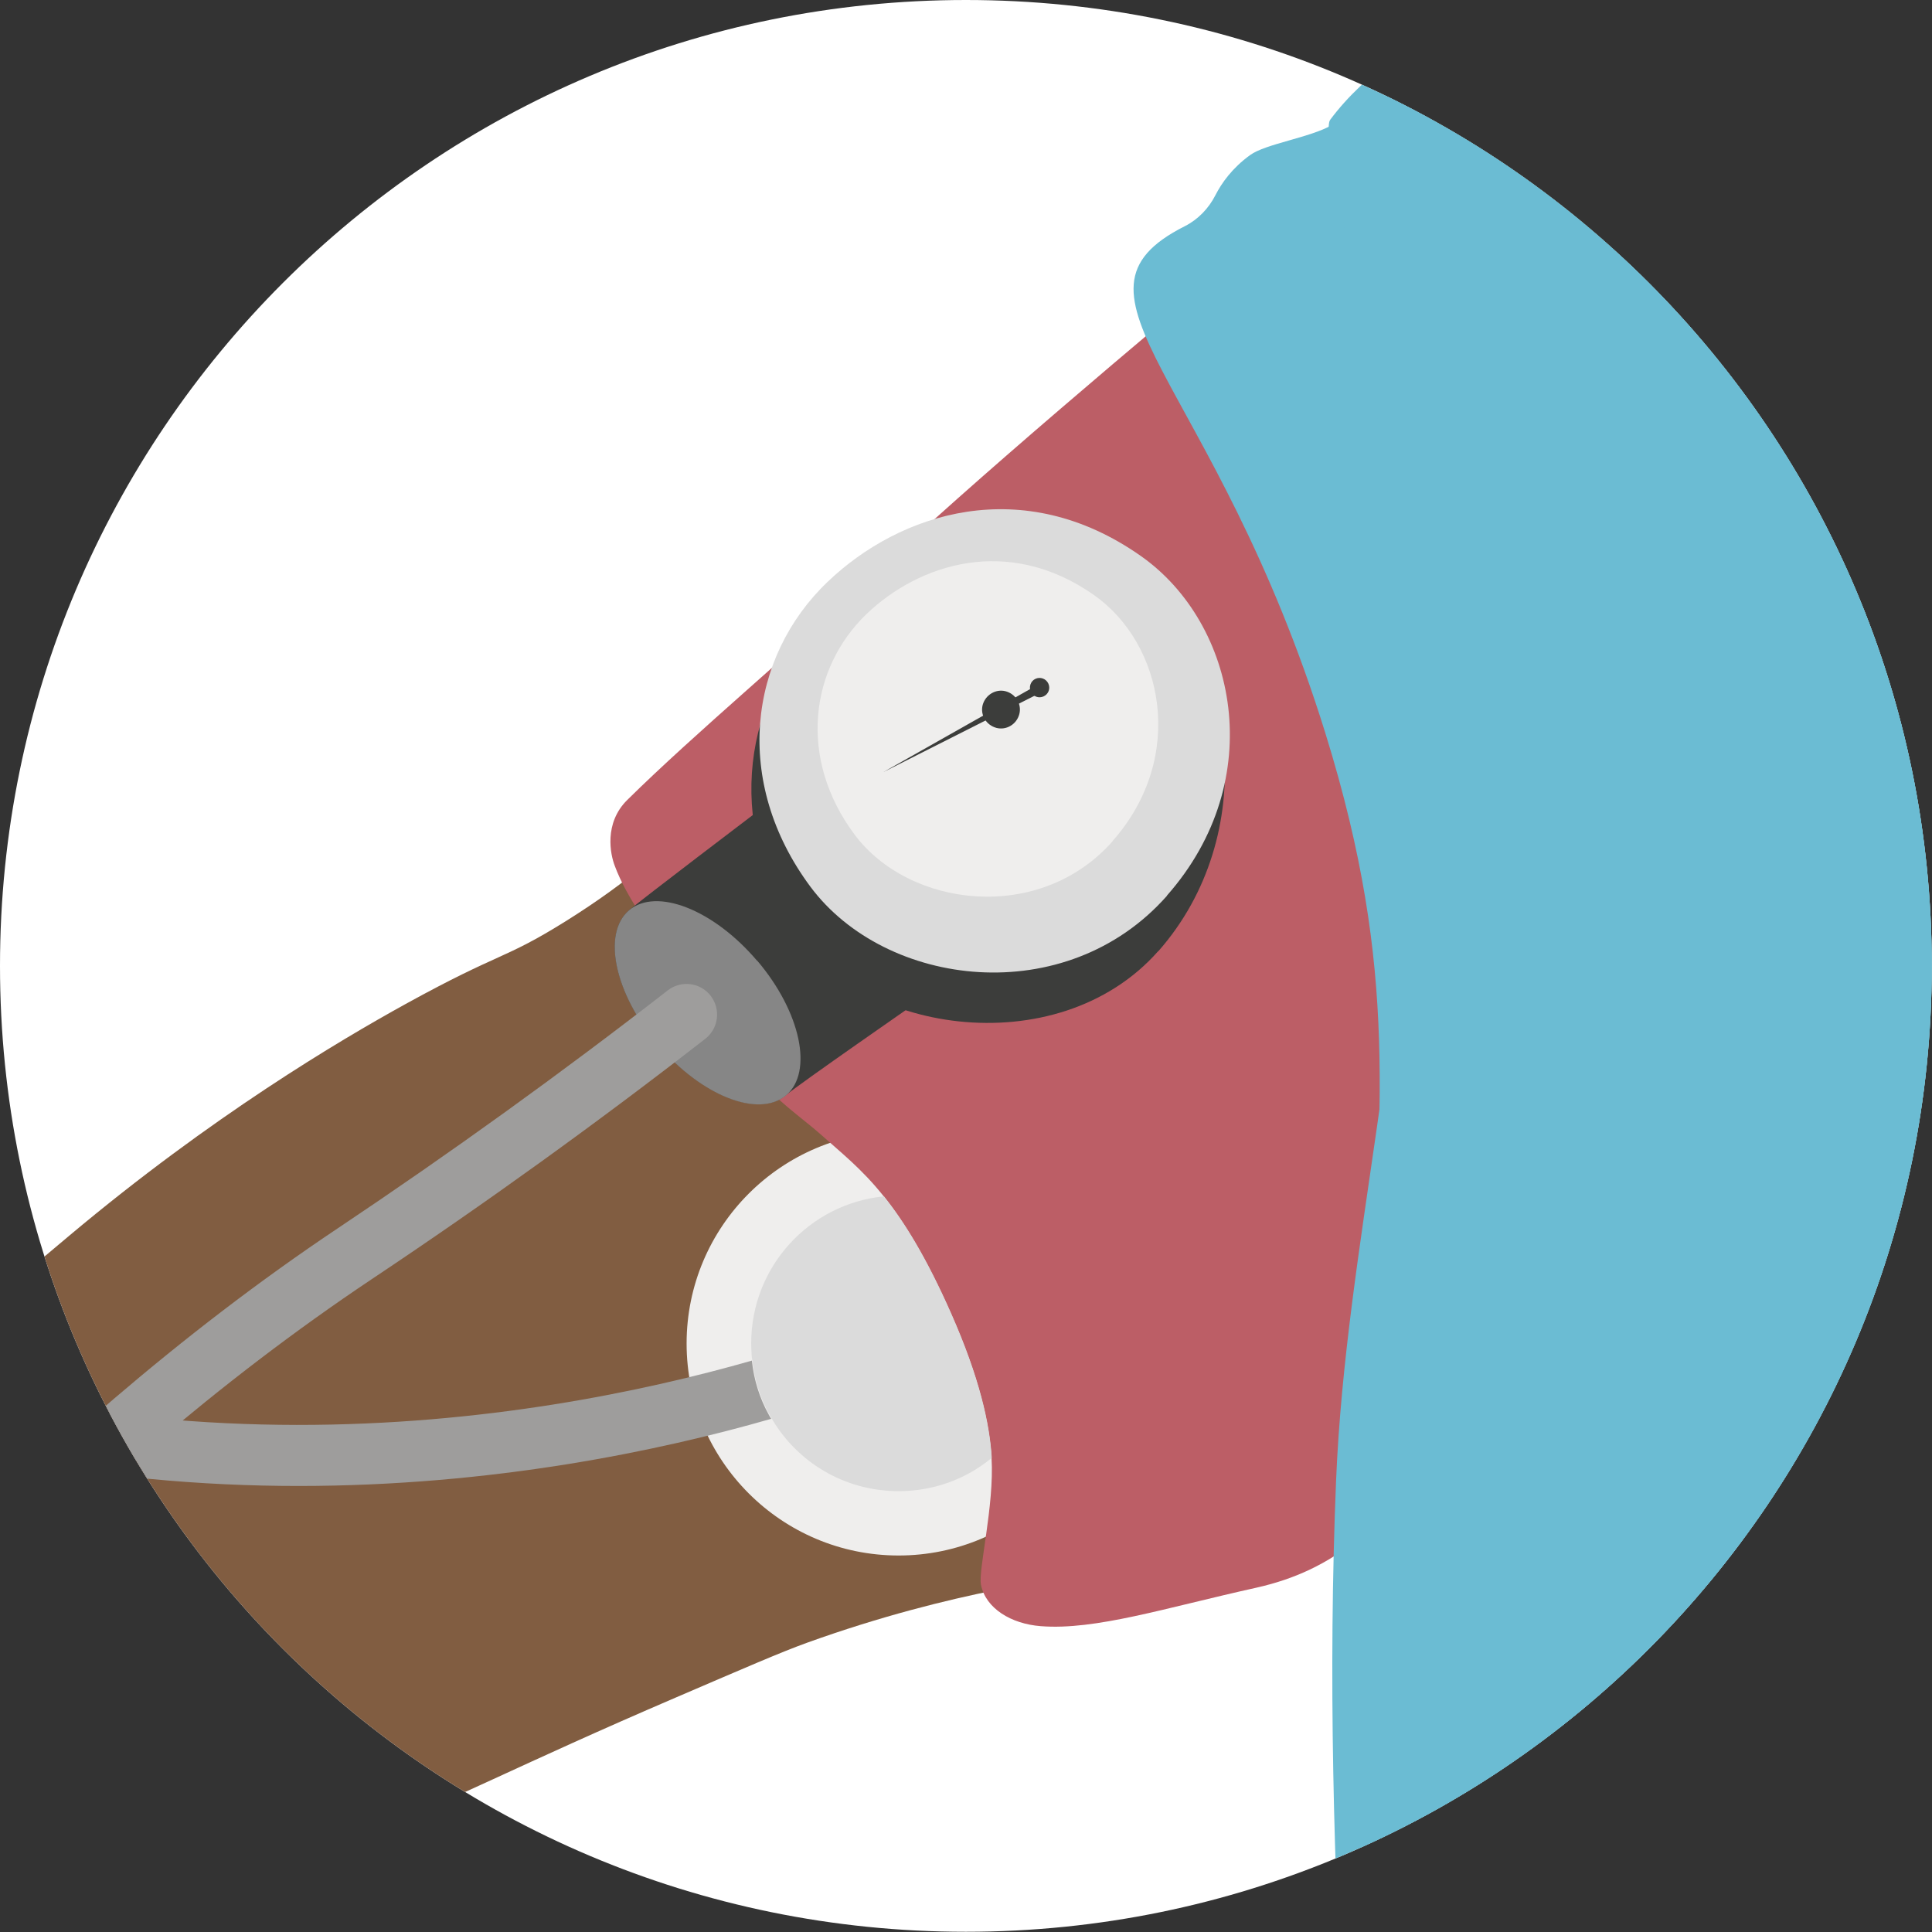 <?xml version="1.0" encoding="UTF-8"?> <svg xmlns="http://www.w3.org/2000/svg" xmlns:xlink="http://www.w3.org/1999/xlink" id="Laag_2" data-name="Laag 2" viewBox="0 0 85.85 85.85"><rect x="0" y="0" width="85.85" height="85.85" fill="#333333" stroke="none"/><defs><style> .cls-1 { clip-path: url(#clippath); } .cls-2, .cls-3 { fill: #fff; } .cls-4 { fill: #815d41; } .cls-4, .cls-5, .cls-6, .cls-7, .cls-8, .cls-9, .cls-10, .cls-11, .cls-3, .cls-12, .cls-13 { stroke-width: 0px; } .cls-5 { fill: #868686; } .cls-6 { fill: #3c3d3b; } .cls-7 { fill: #dbdbdb; } .cls-8 { fill: #bc5e66; } .cls-9 { fill: #b8d1be; } .cls-10 { fill: #9e9d9c; } .cls-11 { fill: #6bbcd3; } .cls-12 { fill: #efeeed; } .cls-13 { fill: #f6c0af; } </style><clipPath id="clippath"><path class="cls-3" d="M0,42.92c0,23.71,19.22,42.92,42.92,42.92s42.92-19.22,42.92-42.92S66.63,0,42.92,0,0,19.22,0,42.92"></path></clipPath></defs><g id="Icoon_Orthostase" data-name="Icoon Orthostase"><g><path class="cls-2" d="M0,42.92c0,23.71,19.22,42.92,42.92,42.92s42.92-19.22,42.92-42.92S66.63,0,42.92,0,0,19.22,0,42.92"></path><g class="cls-1"><path class="cls-4" d="M66.72,3.76c-1.67-.22-2.29.94-11.17,7.97-3.46,2.74-11.12,10.64-16.23,15.75-7.13,7.12-8.45,9.87-14.19,13.46-2.79,1.74-2.83,1.32-7.1,3.67-2.97,1.64-8.61,4.98-14.93,10.28-7.08,5.94-12.72,10.79-15.91,19.09-.82,2.12-1.81,3.34-1.47,4.89,1.11,5,11.85,8.15,20.8,6.36,1.5-.3,3.85-1.26,8.56-3.18,5.35-2.18,7.9-3.59,14.93-6.61,3.12-1.34,4.68-2.02,5.87-2.45,6.51-2.34,11.5-2.86,13.46-3.18,11.01-1.79,19.48-12.4,20.31-13.46,8.57-10.98,9.68-26.78,4.16-37.68-1.22-2.42-2.04-14.24-7.1-14.91"></path><path class="cls-13" d="M8.01,82.63c-.33,1.76-1.14,4.75-3.33,7.75-1.59,2.19-2.86,3.94-5.06,4.76-3.92,1.44-6.62-1.61-16.94-3.65-1.13-.23-2.07-.39-2.7-.47-.23.22-.46.44-.67.66-2.93,2.94-3.97,5.63-4.39,7.58-.03.1-.04.2-.06.3l-2.14,10.93h0c-.81,1.17-1.72,2-2.39,2.53-.47.7-1.19,1.16-1.97,1.26h-.01c-.17.03-.37.03-.56.01-.96-.1-1.7-.74-2.06-1.43-.7-1.4.19-3.17.49-3.8,2.04-4.29.63-6.02,2.69-12.02,1.22-3.56,2.13-2.9,7.6-12.68,4-7.15,6.23-10.59,8.86-12.35,3.7-2.46,7.5-2.79,8.23-2.84,2.39-.17,4.19.23,4.59.31,1.43.34,5.22,1.22,7.76,4.76,2.52,3.5,2.19,7.36,2.06,8.39"></path><path class="cls-13" d="M11.65,111.6c-.79,1.26-4.07,1.14-6.33-.17-2.57-1.47-4.5-4.85-4.6-8.06-.04-1.46.3-2.6-.24-3.6-.06-.13-.14-.24-.23-.36-.59-.74-1.5-1.07-2.33-1.2-.24-.04-.46-.06-.67-.07,5.16-16.97,7.75-20.33,9.18-20.11,1.86.29,2.86,6.82,3,10.61.14,3.59-.53,3.62-.47,8.72.06,4.49.09,6.75,1.11,9.49,1,2.72,2.16,3.82,1.59,4.76"></path><path class="cls-12" d="M49.35,59.7c0,5.2-4.22,9.42-9.42,9.42s-9.42-4.22-9.42-9.42,4.22-9.42,9.42-9.42,9.42,4.22,9.42,9.42"></path><path class="cls-8" d="M64.19,63.82c-2.62,4.03-4.93,5.96-8.36,6.73-4.06.9-7.15,1.9-9.58,1.71-1.32-.1-2.45-.79-2.66-1.84-.13-.65.6-3.52.47-5.64-.09-1.51-.54-3.56-1.81-6.43-1.11-2.5-2.08-4.05-2.98-5.19-.99-1.24-1.9-1.94-2.81-2.76-.73-.65-2.24-1.71-2.71-2.5-1.81-3.03-5.41-6.66-6.43-9.42-.2-.51-.49-1.9.55-2.93,3.04-3,7.37-6.59,10.7-9.76,4.72-4.48,12.46-10.96,16.97-14.74,2.83,5.18,9.42,25.89,10.77,41,.46,5.21-.2,8.78-2.12,11.74"></path><path class="cls-11" d="M115.43-5.01c-14.51-.06-23.51,2.53-35.9,3.69-9.07.85-15.7,4.22-20.35,6.88-.98.56-2.94.83-3.63,1.33-.8.58-1.27,1.25-1.54,1.78-.3.59-.77,1.08-1.36,1.38-6.05,3.05,1.31,6.63,6.25,22.55,3.3,10.65,2.39,16.66,1.96,27.07-.71,17.23-.48,40.35.75,59.65.31,4.85,10.73,6.28,12.36,8.11,8.34,9.4,21.57,3.55,37.93,4.05,5.92.18,10.59,6.98,31.92,4.62,16.38-1.81,22.1-2.78,25.84-7.72,3.72-4.92,4.53-4.93,4.52-11.59-.01-5.58,2.33-38.21,1.22-47.82-.09-.76-.24-3.17-.24-3.17l4.24,2.02c4.86-7.38,9.15-18.88,11.42-28.7,2.03-8.81,3.37-10.65,2.67-14.95,0,0-20.64-15.84-21.2-16.21-6.45-4.27-11.56-6.57-15.56-7.6-20.06-5.18-39.76-5.36-41.27-5.37"></path><path class="cls-11" d="M174.14,116.79c.01,6.66-.8,6.67-4.52,11.59-3.73,4.94-9.46,5.91-25.84,7.72-21.33,2.35-25.99-4.44-31.91-4.62-16.36-.51-29.59,5.35-37.93-4.05-1.62-1.83-12.04-3.26-12.35-8.11-1.23-19.31-2.93-36.3-2.22-53.53.43-10.42,3.37-20.91,3.18-32.06-.24-14.92-4.06-27.58-3.44-28.41,6.14-8.25,27.48-10.35,27.92-7.93,1.48,8.27,20.76,43.07,26.79,48.99,7.61,7.46,30.89-36.46,35.56-47.71,1.19-2.87,17.31,4.46,23.76,8.74,1.03.67-5.25,10.14-5.91,29.12-.86,24.65,7.89,30.35,8.13,32.43,1.12,9.62-1.23,42.25-1.22,47.83"></path><path class="cls-9" d="M118.12,32.15c.82-1.2-3.67-4.69-10.75-14.83-5.43-7.77-8.16-11.77-9.27-17.42-.74-3.78-.59-7.1-.63-9.33,0,0-1.73-2.83-2.25-2.41-1.19.96-2.6,3.08-3.79,5.07-3.11,5.19-6.96,13.16-9.52,24.72-.19.87.73,1.56,1.51,1.12,4.38-2.5,8.43-3.61,10.11-3.99.5-.11,1.01.16,1.19.63.54,1.42,1.41,4.42,1.52,6.98.02.36.22.69.54.86,16.47,8.81,20.66,9.6,21.34,8.61"></path><path class="cls-6" d="M51.47,42.26c-4.49,5.09-13.65,3.69-16.47-1.33-2.84-5.06-1.73-10.32,1.79-13.68,3.2-3.06,8.65-4.85,13.92-1.14,4.25,2.99,5.32,10.99.76,16.16"></path><path class="cls-6" d="M38.21,39.09c.96,1.14,3.43,3.48,2.52,5.46,0,0-5.19,3.6-5.8,4.11-1.22,1.03-3.76.03-5.69-2.24-1.93-2.27-2.5-4.95-1.28-5.98.6-.51,5.58-4.29,5.58-4.29,2.2-.51,3.69,1.79,4.67,2.95"></path><path class="cls-5" d="M33.65,42.69c1.93,2.27,2.5,4.95,1.28,5.98-1.22,1.03-3.76.03-5.69-2.24-1.93-2.27-2.5-4.95-1.29-5.98,1.22-1.03,3.76-.03,5.69,2.24"></path><path class="cls-7" d="M51.86,39.8c-4.49,5.09-12.5,4.1-15.85-.4-3.46-4.66-2.75-10.19.77-13.55,3.2-3.06,8.65-4.85,13.92-1.14,4.25,2.99,5.71,9.93,1.15,15.09"></path><path class="cls-12" d="M49.45,37.37c-3.25,3.69-9.05,2.97-11.48-.29-2.51-3.37-1.99-7.38.55-9.81,2.32-2.21,6.27-3.51,10.09-.83,3.08,2.16,4.13,7.19.83,10.93"></path><path class="cls-6" d="M45.27,31.81c-.16.44-.64.67-1.07.51-.44-.16-.67-.64-.51-1.07s.64-.67,1.07-.51c.44.16.67.64.51,1.07"></path><path class="cls-6" d="M46.6,30.7c-.08.22-.33.34-.55.26-.22-.08-.34-.33-.26-.55.08-.23.33-.34.55-.26s.34.33.26.55"></path><polygon class="cls-6" points="39.25 34.31 45.95 30.52 46.12 30.84 39.25 34.31"></polygon><path class="cls-10" d="M-46.31,110.29c-10.56,0-18.05-7.31-21.12-15.69-4.32-11.79-.85-27.5,14.14-34.7,9.55-4.59,14.36-.85,21.65,4.81,2.25,1.74,4.8,3.72,7.86,5.76.63.42.8,1.26.38,1.89-.42.63-1.26.79-1.89.38-3.14-2.09-5.73-4.1-8.02-5.88-7.17-5.57-10.77-8.36-18.8-4.51-13.53,6.49-16.66,20.66-12.76,31.3,3,8.2,11.17,16.55,24.31,13.13,6.31-1.64,13.44-9.98,21.7-19.64C-10.02,76.82.99,63.95,15.01,54.58c5.01-3.35,9.94-6.9,14.66-10.57.59-.46,1.45-.36,1.91.24.46.6.35,1.45-.24,1.91-4.77,3.71-9.75,7.3-14.82,10.68-13.71,9.16-24.13,21.34-33.31,32.08-8.91,10.42-15.95,18.65-23.09,20.51-2.25.59-4.4.86-6.44.86"></path><path class="cls-7" d="M44.06,64.79c-1.13.93-2.56,1.47-4.13,1.47-2.41,0-4.51-1.29-5.64-3.23-.04-.07-.08-.12-.11-.19-.4-.72-.66-1.54-.75-2.4-.02-.08-.02-.14-.03-.22-.01-.18-.02-.35-.02-.53,0-3.4,2.58-6.2,5.9-6.53.91,1.14,1.88,2.7,2.98,5.19,1.27,2.87,1.72,4.92,1.81,6.43"></path><path class="cls-10" d="M34.29,63.04c-5,1.44-12.42,2.99-21.02,2.99s-18.46-1.56-28.3-6.36C-39.05,47.95-55.42,14.87-53.37-17.52c-7.44-4.89-12.99-12.88-15.27-22.05-4.62-18.62.17-39.4,4.62-52.82,2.85-8.56,5.57-14.13,5.65-14.26.35-.66,1.19-.89,1.84-.53.66.36.89,1.19.53,1.86-.08.14-3.44,7.03-6.54,17.2-3.98,12.99-7.56,31.34-3.45,47.91,2.08,8.36,7.06,15.66,13.76,20.2,4.38-5.85,9-25.34,11.07-42.19.88.03,1.78-.01,2.68-.13-2.16,18.04-7.29,39.03-12.16,44.67-2.12,31.45,13.63,63.58,36.78,74.88,18.78,9.17,37.58,6.01,47.27,3.24.09.86.35,1.68.75,2.4.03.07.07.12.11.19"></path></g></g></g></svg> 